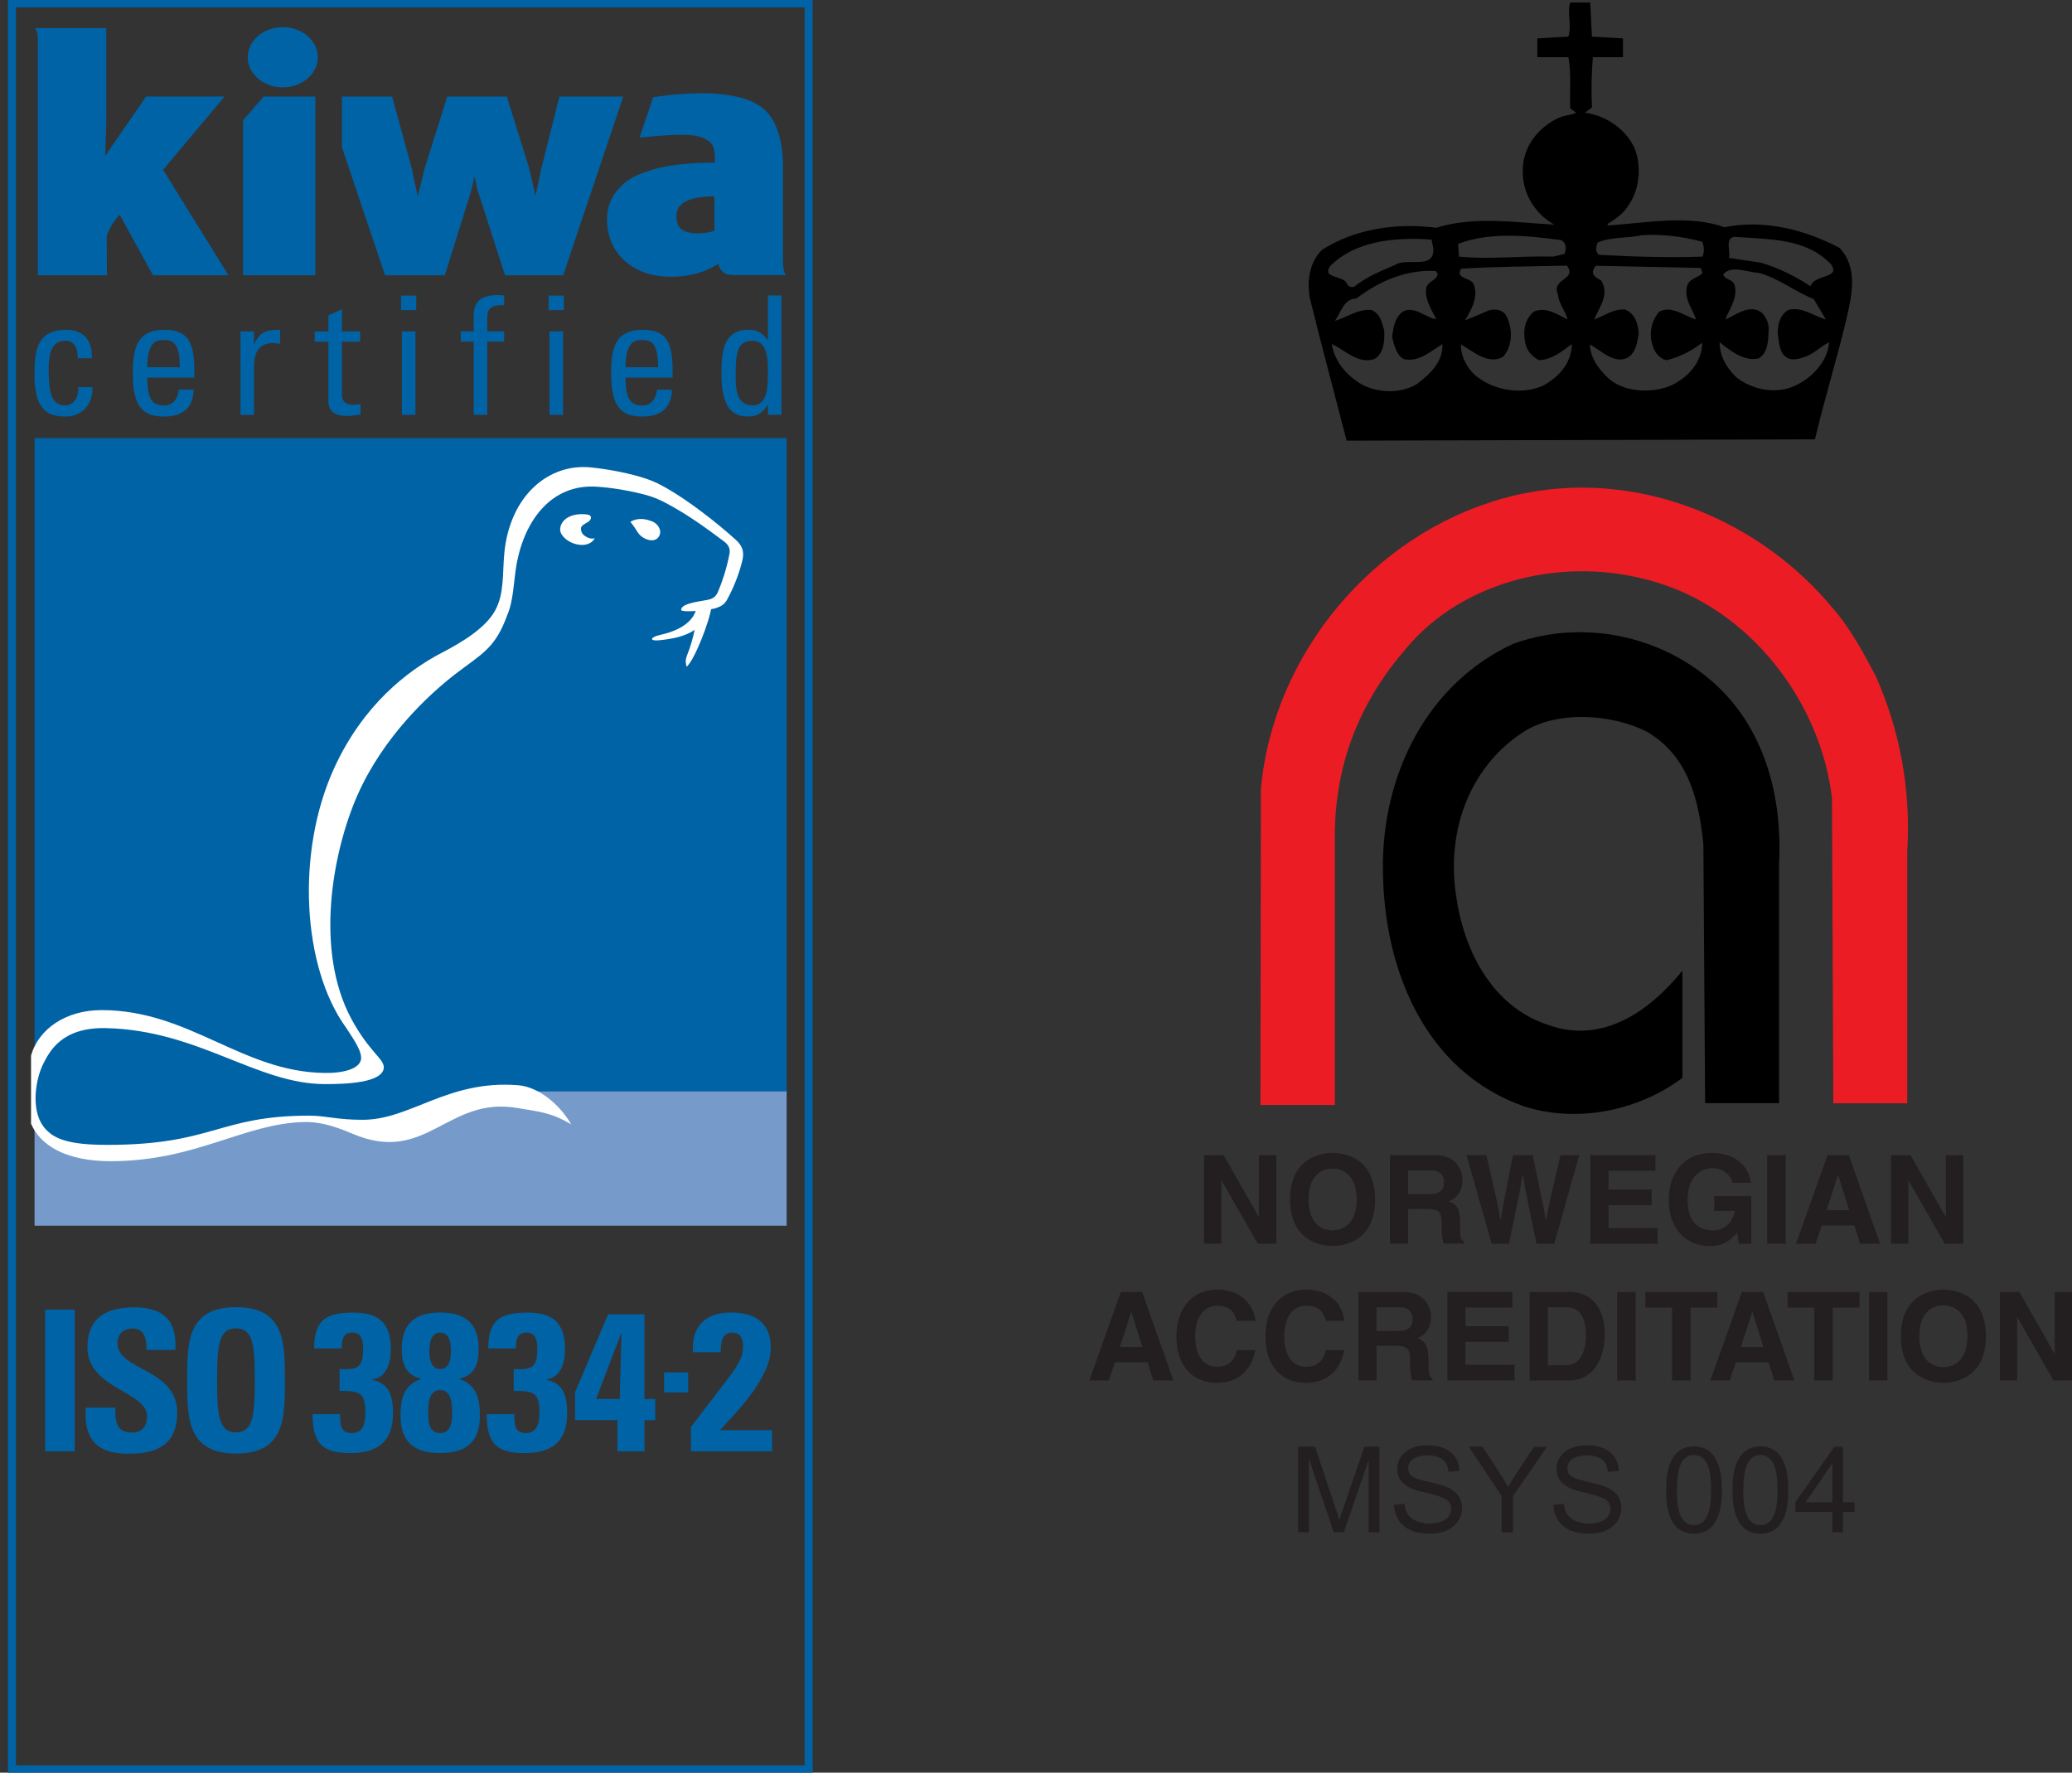 <?xml version="1.0" encoding="UTF-8"?>
<svg xmlns="http://www.w3.org/2000/svg" id="Layer_1" viewBox="0 0 260.19 222.58">
  <rect x="0" y="0" width="260.19" height="222.58" fill="#333333" stroke="none"/>
  <path d="m169.11,55.33l58.8-.17c1.21-5.11,2.74-9.99,3.95-15.1.71-3.07,1.48-6.48-.88-8.95-4.22-2.2-9.33-3.62-14.44-2.58-4.39-1.59-9.83-.55-14.55-.22l-.16-.16c1.21-.77,2.09-1.37,2.8-2.58,1.32-1.92,1.54-5.11.49-7.25-1.21-2.31-3.62-3.84-6.09-4.17l.88-.66c-.11-2.2-.05-4.17.11-6.31h3.79v-2.36l-3.9-.22-.22-4.28h-2.52c-.39,1.21.22,2.91-.22,4.28l-3.9.22v2.36h3.9c.38,1.98.16,4.28.22,6.42l.77.55c-.71.33-1.59.33-2.36.71-2.31,1.15-4.12,3.29-4.34,5.99-.27,3.13,1.37,5.93,3.95,7.36-4.72-.27-10.21-1.1-14.82.39-5.11-.66-10.27.17-14.33,2.75-1.59,1.54-1.97,3.9-1.54,6.15,1.48,5.98,3.08,11.97,4.61,17.85v-.02Zm48.76-25.59c4.34.33,8.84.16,11.97,3.35,1.54,1.92-2.09,1.32-2.47,2.85-1.87-1.21-4.01-2.31-6.26-2.96l-4.01-.6c.28-.77-.6-2.52.77-2.64h0Zm3.35,9.5c-1.54-1.1-3.13.27-4.56.88.44-1.26,1.7-2.8,1.1-4.5-.38-.6-1.21-.55-1.37-1.15.99-1.26,3.02-.27,4.39-.22,2.47.6,4.56,2.36,6.97,3.29l1.54,2.58c-1.54-.44-3.02-1.65-4.72-1.21-.99.6-1.37,1.76-1.32,2.97.11.93.17,1.81.6,2.52.71.99,1.76.77,2.69.44,1.21-.38,1.98-1.26,3.13-1.87-.05,2.25-2.14,4.56-4.34,5.49-2.36,1.1-5.44.44-7.36-1.15-1.21-1.21-2.03-2.64-2.03-4.34,1.32,1.04,3.07,2.47,4.94,2.03,1.15-.82,1.15-2.2,1.21-3.35.11-.93-.27-1.81-.88-2.42h0Zm-20.59-8.78c1.65-.77,3.73-.49,5.49-.93,2.58-.16,5.16.16,7.63.82.27.55.27,1.32.05,1.87-4.28.16-8.79,0-13.01-.22-.5-.38-.38-1.04-.17-1.54h0Zm3.4,8.4c-1.37-.11-2.63.82-3.84,1.26.61-1.54,1.98-3.13.88-4.89-.55-.38-1.37-.6-.88-1.59l.22-.27,13.18.27c0,.22.22.44.16.71-.71.6-1.7.66-1.92,1.65-.33,1.7.71,2.75,1.15,4.12-1.48-.44-3.07-1.81-4.61-.99-.99,1.1-1.32,2.69-.88,4.12.22.93.88,1.81,1.81,1.98,1.7-.44,3.08-1.15,4.45-2.2,0,2.53-1.92,4.5-4.06,5.44-2.53.99-6.04.71-7.85-1.1-1.04-.99-2.14-2.42-2.2-4.12,1.37.71,3.19,2.69,4.94,1.54.93-.77.99-1.81,1.21-2.91-.11-1.21-.44-2.53-1.76-3.02Zm-8.4-1.92c.11,1.21.93,2.03,1.21,3.18-1.26-.66-2.8-1.65-4.23-.99-1.15.93-1.37,2.47-1.1,3.73.11,1.1.94,1.98,1.76,2.36,1.59-.05,2.96-1.15,4.12-2.03-.05,2.42-1.59,4.12-3.68,5.27-2.47,1.04-5.6.66-7.85-.88-1.37-.88-2.42-2.58-2.42-4.34,1.37.71,3.4,2.69,5.33,1.54,1.21-1.37,1.21-3.57.38-5.11-.38-.82-1.59-.99-2.42-.6-.93.44-1.87.77-2.75,1.15.77-1.32,1.76-3.02,1.04-4.61-.38-.77-2.31-.6-1.54-1.87,4.34-.28,8.84-.28,13.29-.39,1.32,1.81-1.98,1.59-1.15,3.57v.02Zm.38-6.81c.71.38.71,1.1.44,1.76l-1.43.33c-4.06-.11-7.91.38-11.81,0l-.11-1.59c3.9-1.54,8.79-1.04,12.9-.49h0Zm-15.48,4.23c-.05.88-1.21.88-1.43,1.81-.22,1.43.66,2.69,1.26,3.9-1.26-.11-2.75-1.76-4.23-.93-.99.77-1.15,1.98-1.32,3.13.22.99.55,2.31,1.43,2.8,1.87.49,3.46-.99,4.89-1.87.11,2.25-1.59,3.79-3.18,5-2.09,1.32-5.27,1.15-7.25-.11-1.7-1.1-3.13-2.75-3.46-4.89,1.71.77,3.3,2.58,5.38,1.87,1.15-.71,1.26-2.2,1.21-3.57-.33-1.04-.44-2.03-1.59-2.58-1.7-.16-3.24.99-4.61,1.37.77-1.04,1.1-2.8,2.69-2.8,2.8-2.14,6.21-3.68,9.99-3.46l.22.33h0Zm-13.51-.93c3.13-3.18,8.12-3.68,12.74-3.35l.22,1.04c.27,2.86-3.35,1.15-4.78,2.14-1.81.77-3.68,1.54-5.16,2.75-.49.11-.71-.05-.93-.44-.44-.99-3.13-.6-2.09-2.14h0Z" style="stroke-width:0px;"></path>
  <path d="m235.54,84.87c-1.59-2.96-3.13-5.93-5.44-8.56-9.5-11.48-25.86-18.17-41.56-13.67-16.09,4.56-28.66,19.44-30.2,36.4l-.06,39.7h9.34v-34.15c.11-9.06,3.29-16.63,8.95-23.17,7.19-8.62,20.04-11.75,31.3-8.34,11.86,3.46,20.75,14.99,22.18,27.12l.17,38.33h9.28v-31.57c.49-8.07-.99-15.37-3.95-22.07v-.02Z" style="fill:#ec1c24; stroke-width:0px;"></path>
  <path d="m189.97,80.86c-10.65,4.94-16.53,16.31-16.31,28.61.16,12.3,5.27,25.04,17.68,29.43,6.81,2.2,14.55.49,19.93-3.57v-13.45c-4.12,5.05-9.99,9.28-16.86,6.81-7.08-2.31-10.65-9.39-11.59-16.42-1.21-8.35,1.98-16.37,8.84-20.59,4.28-2.47,10.76-1.98,15.1.16,5.27,3.07,6.59,8.62,7.14,14.22l.22,32.45h9.28v-29.87c.33-6.42-.77-12.3-3.68-17.35-5.6-9.77-18.5-14.55-29.76-10.43h0Z" style="stroke-width:0px;"></path>
  <rect x="4.34" y="136.96" width="94.44" height="16.94" style="fill:#769bca; stroke-width:0px;"></rect>
  <path d="m4.34,55.01h94.44v82.03h-36.38c-6.7.71-10.91,4.79-16.06,4.32-2.92-.27-5.07-.94-7.2-.94-9.37.03-11.95,4.99-25.6,4.99-3.64,0-6.45-1.96-9.2-5.04,0,0,0-85.36,0-85.36Z" style="fill:#0063a6; stroke-width:0px;"></path>
  <path d="m79.16,65.54s.29.28.91,1.28c.59.96,2.35,1.56,2.78.32.23-.64-.27-1.38-.9-1.65-1.79-.75-2.78.04-2.78.04" style="fill:#fff; stroke-width:0px;"></path>
  <path d="m3.89,132.57c.93-3.36,4.36-5.74,8.86-5.74,11.05,0,17.65,7.78,28.04,7.89,2.76.03,4.56-.68,4.56-1.9,0-.78-.55-1.78-1.9-3.8-5.49-7.56-6.35-22.09-1.42-32.72,3.57-7.71,9.04-12.05,13.47-14.35,2.65-1.37,5.5-3.15,6.67-5.28,1.17-2.13.92-4.61,1.15-7.12.66-7.26,5.53-11.41,10.9-10.86,2.37.25,4.99.76,7.02,1.45.9.3,1.77.75,2.62,1.24,2.52,1.46,5.9,4.02,8.54,6.4.79.71,1.08,1.46.84,2.51-.45,1.97-1.29,3.83-1.94,5.01-.34.63-.83.88-1.52,1.09-.71.21-4.17.58-4.24.19-.01-.95,2.99-1.1,3.7-1.36.48-.19.75-.47.96-1.01.45-1.02,1.06-2.87,1.36-4.46.2-.74,0-1.27-.57-1.71-3.07-2.32-5.03-3.63-7.33-4.86-.76-.41-1.59-.77-2.5-1.02-1.94-.53-4.4-.96-6.42-1.06-5.39-.26-8.87,4.06-9.89,9.87-.34,1.93-.35,4.43-1.16,6.29-1.5,4.13-3.14,4.8-6.4,7.29-3.41,2.61-9.15,7.94-12.4,15.29-3.05,6.91-5.49,19.4-.73,28.16,2.22,4.08,4.06,4.94,4.04,6.04-.12,1.92-4.67,2.08-7.38,2.08-8.59,0-15.88-6.76-27.49-7.03-5.55-.13-7.08,2.9-7.86,4.41-1,1.95-1.59,5.66-.11,7.81,1.18,1.71,3.26,2.44,8.12,2.44,13.32,0,13.97-3.67,25.36-3.67,2.12,0,3.42.53,6.73.52,5.99,0,10.66-5.04,19.49-4.34,2.63.21,5.28,2.48,6.67,4.92-2.53-1.54-4.16-1.61-6.77-2.06-8.81-1.52-11.42,7.22-20.74,3.21-2.72-1.17-4.51-1.49-6.06-1.45-7.51.19-13.52,4.87-24.11,4.92-5.87.03-9.01-2.05-10.15-4.71v-8.52h-.01Z" style="fill:#fff; stroke-width:0px;"></path>
  <path d="m88.6,76.11c-.67.04-.92.03-.93.16-.2,1.55-.45,3.68-1.42,6.08-.11.41-.23.59-.03,1.37,1.02-.87,2.94-5.85,3.13-7.59,0-.06-.17-.06-.74-.02" style="fill:#fff; stroke-width:0px;"></path>
  <path d="m74.69,67.56s-.44.23-1.11-.18c-.48-.3-.61-.57-.63-1.02-.01-.37.53-.6.95-.86.42-.33.5-.84-.24-.91-1.96-.22-3.24.65-3.32,1.83-.06.93,1.33,2.01,2.78,2,1.25-.02,1.56-.85,1.56-.85" style="fill:#fff; stroke-width:0px;"></path>
  <path d="m88.98,76.21c-.51,2.68-2.45,3.84-6.28,4.19-1.17.1-1.07-.39.16-.67,2.09-.46,4.21-1.44,4.61-3.41.13-.63,1.66-.86,1.51-.11" style="fill:#fff; stroke-width:0px;"></path>
  <path d="m28.2,12.12h-9.85l-5.14,7.45.14-4.27V3.53H4.4s.35.37.35,1.51v29.52h8.68s-.03-3.18-.03-4.66c0-1.17,1.62-2.95,1.62-2.95l4.19,7.61h9.48l-8.21-13.24s7.72-9.2,7.72-9.2Z" style="fill:#0063a6; stroke-width:0px;"></path>
  <polygon points="70.25 12.12 67.98 21.15 67.25 24.58 66.44 21.1 63.64 12.12 56.16 12.12 53.33 21.15 52.46 24.66 51.7 21.12 49.24 12.12 42.94 12.12 42.94 18.49 48.35 34.56 55.86 34.56 59.2 23.85 59.58 22.17 59.97 23.87 63.42 34.56 70.72 34.56 78.27 12.12 70.25 12.12" style="fill:#0063a6; stroke-width:0px;"></polygon>
  <path d="m98.32,32.74v-12.07c0-3.01-.88-5.78-2.5-7.06-.85-.68-1.99-1.18-3.33-1.47-1.29-.29-2.7-.43-4.16-.43-3,0-5.48.36-6.31.5l-1.71,5.08c.72-.09,3.19-.36,5.18-.36,1.68,0,2.7.17,3.59.83s.68,2.65.68,2.65c-1.57.01-3,.09-4.27.22-.84.09-1.67.22-2.49.4s-1.75.47-2.76.87c-1.07.42-2.01,1.13-2.8,2.1-.8.99-1.21,2.17-1.21,3.52,0,2.1.73,3.85,2.19,5.2,1.48,1.35,3.43,2.03,5.82,2.03s4.3-.55,5.97-1.64c.12.61.41.96.85,1.24.35.2.95.2,1.94.2h5.69s-.38-.35-.38-1.82m-8.59-3.8s-.16.09-.25.12c-.78.25-1.7.25-2.09.25s-1.2-.09-1.7-.43c-.24-.16-.41-.36-.54-.66-.14-.3-.2-.61-.2-.99,0-1.02.45-1.66,1.46-2.06.88-.35,1.88-.48,3.31-.52v4.28h0Z" style="fill:#0063a6; stroke-width:0px;"></path>
  <polygon points="30.53 15.1 30.53 29.58 30.53 34.56 34.23 34.56 39.6 34.56 39.6 12.12 33.11 12.12 30.53 15.1" style="fill:#0063a6; stroke-width:0px;"></polygon>
  <path d="m35.51,3.41c-2.43,0-4.4,1.7-4.4,3.78s1.97,3.78,4.4,3.78,4.4-1.7,4.4-3.78-1.97-3.78-4.4-3.78" style="fill:#0063a6; stroke-width:0px;"></path>
  <rect y="1" width="99.05" height="180.87" style="fill:none; stroke-width:0px;"></rect>
  <path d="m1,0v222.58h101.05V0H1Zm100.05,221.66H2V.92h99.05v220.74Z" style="fill:#0063a6; stroke-width:0px;"></path>
  <path d="m163.01,181.65h2.13l2.53,7.61c.36,1.06.42,1.27.5,1.59h.03c.18-.58.22-.71.57-1.73l2.56-7.47h1.89v10.74h-1.35v-8.99h-.03l-3.09,8.99h-1.27l-3.08-9.13h-.04v9.13h-1.35v-10.74Z" style="fill:#231f20; stroke-width:0px;"></path>
  <path d="m176.39,188.82c0,.24.07.69.28,1.1.6,1.15,2.08,1.38,2.88,1.38,1.48,0,2.67-.63,2.67-1.83,0-1.26-1.08-1.53-3.25-2.06-1.4-.33-3.51-.82-3.51-2.97,0-1.66,1.38-2.97,3.77-2.97s3.96,1.11,4.04,3.22l-1.37.11c-.08-.78-.39-2.06-2.61-2.06-.93,0-2.47.27-2.47,1.61,0,.93.6,1.28,2.56,1.71,1.96.43,4.21.95,4.21,3.3,0,1.79-1.53,3.21-3.97,3.21-2.58,0-3.75-.99-4.3-2.31-.24-.58-.25-1.04-.27-1.32l1.35-.12h-.01Z" style="fill:#231f20; stroke-width:0px;"></path>
  <path d="m188.58,187.85l-4.14-6.2h1.72l2.12,3.24c.55.84.74,1.17,1.09,1.82.44-.77,1.11-1.8,1.17-1.89l2.08-3.16h1.65l-4.28,6.2v4.54h-1.42v-4.54h.01Z" style="fill:#231f20; stroke-width:0px;"></path>
  <path d="m196.4,188.82c0,.24.07.69.28,1.1.6,1.15,2.08,1.38,2.88,1.38,1.48,0,2.67-.63,2.67-1.83,0-1.26-1.08-1.53-3.25-2.06-1.4-.33-3.51-.82-3.51-2.97,0-1.66,1.38-2.97,3.77-2.97s3.96,1.11,4.04,3.22l-1.37.11c-.08-.78-.39-2.06-2.61-2.06-.93,0-2.47.27-2.47,1.61,0,.93.6,1.28,2.56,1.71,1.96.43,4.21.95,4.21,3.3,0,1.79-1.53,3.21-3.97,3.21-2.58,0-3.75-.99-4.3-2.31-.24-.58-.25-1.04-.27-1.32l1.35-.12h-.01Z" style="fill:#231f20; stroke-width:0px;"></path>
  <path d="m212.72,181.61c3.5,0,3.5,4.3,3.5,5.49s0,5.47-3.5,5.47-3.5-4.2-3.5-5.47c0-1.16,0-5.49,3.5-5.49Zm0,9.88c1.95,0,2.15-2.56,2.15-4.39s-.2-4.41-2.16-4.41c-1.83,0-2.13,2.28-2.13,4.41,0,1.79.18,4.39,2.14,4.39h0Z" style="fill:#231f20; stroke-width:0px;"></path>
  <path d="m221.06,181.61c3.5,0,3.5,4.3,3.5,5.49s0,5.47-3.5,5.47-3.5-4.2-3.5-5.47c0-1.16,0-5.49,3.5-5.49Zm0,9.88c1.95,0,2.15-2.56,2.15-4.39s-.2-4.41-2.16-4.41c-1.83,0-2.13,2.28-2.13,4.41,0,1.79.18,4.39,2.14,4.39h0Z" style="fill:#231f20; stroke-width:0px;"></path>
  <path d="m230.1,189.83h-4.65v-1.21l4.89-6.96h1.08v6.96h1.46v1.21h-1.46v2.57h-1.32v-2.57Zm0-1.21v-4.84h-.03l-3.33,4.84h3.36Z" style="fill:#231f20; stroke-width:0px;"></path>
  <path d="m158.1,145.04h2.17v11.12h-2.33l-4.54-7.93h-.03v7.93h-2.17v-11.12h2.45l4.41,7.74h.03v-7.74h0Z" style="fill:#231f20; stroke-width:0px;"></path>
  <path d="m167.34,144.75c1.47,0,5.34.63,5.34,5.85s-3.87,5.85-5.34,5.85-5.34-.64-5.34-5.85,3.87-5.85,5.34-5.85Zm0,9.74c1.25,0,3.02-.77,3.02-3.88s-1.77-3.89-3.02-3.89-3.02.77-3.02,3.89,1.76,3.88,3.02,3.88Z" style="fill:#231f20; stroke-width:0px;"></path>
  <path d="m174.54,145.04h5.62c2.96,0,3.5,2.18,3.5,3.14,0,1.22-.62,2.28-1.72,2.65.91.4,1.41.74,1.41,2.82,0,1.62,0,2.03.5,2.21v.29h-2.57c-.16-.53-.25-1.1-.25-2.25,0-1.52-.09-2.1-1.81-2.1h-2.4v4.35h-2.28v-11.12h0Zm5,4.89c1.2,0,1.79-.42,1.79-1.52,0-.59-.26-1.45-1.62-1.45h-2.9v2.97h2.73Z" style="fill:#231f20; stroke-width:0px;"></path>
  <path d="m184.17,145.04h2.48c1.42,6.08,1.56,6.86,1.77,8.13h.03c.2-1.16.37-2.29,1.55-8.13h2.46c1.3,6.1,1.41,6.69,1.66,8.13h.03c.19-1.05.37-2.01,1.81-8.13h2.35l-3.13,11.12h-2.23c-1.15-5.45-1.35-6.53-1.72-8.67h-.03c-.34,2.14-.53,2.94-1.72,8.67h-2.17l-3.15-11.12h0Z" style="fill:#231f20; stroke-width:0px;"></path>
  <path d="m207.89,147.01h-5.9v2.34h5.42v1.97h-5.42v2.88h6.16v1.96h-8.44v-11.12h8.17v1.97h0Z" style="fill:#231f20; stroke-width:0px;"></path>
  <path d="m215.27,150.17h4.64v5.99h-1.55l-.23-1.39c-.59.68-1.44,1.69-3.47,1.69-2.68,0-5.11-1.92-5.11-5.82,0-3.04,1.69-5.9,5.43-5.88,3.41,0,4.75,2.21,4.88,3.75h-2.32c0-.44-.79-1.83-2.43-1.83s-3.19,1.15-3.19,4c0,3.04,1.66,3.82,3.24,3.82.51,0,2.21-.2,2.69-2.45h-2.59v-1.87h0Z" style="fill:#231f20; stroke-width:0px;"></path>
  <path d="m224.23,156.16h-2.32v-11.12h2.32v11.12Z" style="fill:#231f20; stroke-width:0px;"></path>
  <path d="m227.98,156.16h-2.45l3.96-11.12h2.68l3.92,11.12h-2.52l-.71-2.29h-4.1l-.77,2.29h0Zm1.39-4.21h2.84l-1.38-4.4h-.03l-1.42,4.4h0Z" style="fill:#231f20; stroke-width:0px;"></path>
  <path d="m244.36,145.04h2.17v11.12h-2.32l-4.54-7.93h-.03v7.93h-2.17v-11.12h2.44l4.41,7.74h.03v-7.74h0Z" style="fill:#231f20; stroke-width:0px;"></path>
  <path d="m139.24,173.34h-2.45l3.96-11.12h2.68l3.92,11.12h-2.53l-.71-2.29h-4.1l-.78,2.29h.01Zm1.39-4.21h2.83l-1.38-4.4h-.03l-1.43,4.4h0Z" style="fill:#231f20; stroke-width:0px;"></path>
  <path d="m155.31,165.86c-.19-.67-.54-1.92-2.46-1.92-1.11,0-2.76.74-2.76,3.89,0,2,.79,3.79,2.76,3.79,1.29,0,2.18-.72,2.46-2.09h2.33c-.47,2.41-2.04,4.1-4.83,4.1-2.96,0-5.08-2-5.08-5.84s2.25-5.87,5.11-5.87c3.33,0,4.68,2.29,4.8,3.93h-2.33Z" style="fill:#231f20; stroke-width:0px;"></path>
  <path d="m166.49,165.86c-.18-.67-.54-1.92-2.46-1.92-1.12,0-2.76.74-2.76,3.89,0,2,.79,3.79,2.76,3.79,1.29,0,2.18-.72,2.46-2.09h2.32c-.46,2.41-2.04,4.1-4.83,4.1-2.96,0-5.08-2-5.08-5.84s2.25-5.87,5.11-5.87c3.33,0,4.68,2.29,4.8,3.93h-2.32Z" style="fill:#231f20; stroke-width:0px;"></path>
  <path d="m170.58,162.22h5.62c2.96,0,3.5,2.18,3.5,3.14,0,1.22-.62,2.28-1.72,2.65.91.4,1.41.74,1.41,2.82,0,1.62,0,2.03.5,2.21v.29h-2.57c-.15-.53-.25-1.1-.25-2.24,0-1.52-.09-2.11-1.81-2.11h-2.4v4.35h-2.28v-11.12h0Zm5,4.89c1.21,0,1.8-.42,1.8-1.52,0-.59-.26-1.45-1.63-1.45h-2.9v2.97h2.73Z" style="fill:#231f20; stroke-width:0px;"></path>
  <path d="m189.93,164.18h-5.9v2.34h5.42v1.96h-5.42v2.88h6.16v1.97h-8.44v-11.12h8.17v1.97h0Z" style="fill:#231f20; stroke-width:0px;"></path>
  <path d="m192.09,162.22h4.91c3.75,0,4.52,3.19,4.52,5.3,0,2.38-.94,5.82-4.61,5.82h-4.82v-11.12h0Zm2.28,9.2h2.26c1.89,0,2.52-1.9,2.52-3.73,0-3.28-1.56-3.54-2.55-3.54h-2.23v7.27h0Z" style="fill:#231f20; stroke-width:0px;"></path>
  <path d="m205.4,173.34h-2.32v-11.12h2.32v11.12Z" style="fill:#231f20; stroke-width:0px;"></path>
  <path d="m212.29,173.34h-2.32v-9.15h-3.36v-1.97h9.04v1.97h-3.36v9.15h0Z" style="fill:#231f20; stroke-width:0px;"></path>
  <path d="m217.22,173.34h-2.45l3.96-11.12h2.68l3.92,11.12h-2.53l-.71-2.29h-4.11l-.77,2.29h.01Zm1.39-4.21h2.83l-1.38-4.4h-.03l-1.42,4.4Z" style="fill:#231f20; stroke-width:0px;"></path>
  <path d="m230.15,173.34h-2.32v-9.15h-3.36v-1.97h9.04v1.97h-3.36v9.15h0Z" style="fill:#231f20; stroke-width:0px;"></path>
  <path d="m237.02,173.34h-2.32v-11.12h2.32v11.12Z" style="fill:#231f20; stroke-width:0px;"></path>
  <path d="m244.04,161.92c1.47,0,5.34.63,5.34,5.85s-3.87,5.86-5.34,5.86-5.34-.64-5.34-5.86,3.87-5.85,5.34-5.85Zm0,9.74c1.25,0,3.02-.77,3.02-3.89s-1.77-3.88-3.02-3.88-3.02.77-3.02,3.88,1.76,3.89,3.02,3.89Z" style="fill:#231f20; stroke-width:0px;"></path>
  <path d="m258.02,162.22h2.17v11.12h-2.32l-4.54-7.93h-.03v7.93h-2.17v-11.12h2.45l4.41,7.74h.03v-7.74Z" style="fill:#231f20; stroke-width:0px;"></path>
  <path d="m9.76,44.97c.04-1.72-.81-2.18-1.45-2.18-1.31,0-2.2.62-2.2,3.49,0,3.4.44,4.63,2.2,4.63.39,0,1.58-.41,1.52-2.3h1.78c.06,2.95-2.14,3.69-3.3,3.69-2.22,0-3.98-.66-3.98-5.29,0-3.07.35-5.6,3.98-5.6,2.1,0,3.32,1.22,3.22,3.57h-1.77Z" style="fill:#0063a6; stroke-width:0px;"></path>
  <path d="m22.58,46.11c0-3.05-.85-3.42-2.1-3.42-1.08,0-1.97.52-1.99,3.42h4.09Zm-4.09,1.29c0,2.93.79,3.51,2.12,3.51,1.16,0,1.76-.93,1.83-1.99h1.87c-.02,2.32-1.45,3.38-3.65,3.38s-3.98-.66-3.98-5.29c0-3.07.35-5.6,3.98-5.6,2.99,0,3.74,1.64,3.74,5.11v.89h-5.91Z" style="fill:#0063a6; stroke-width:0px;"></path>
  <path d="m31.9,43.19h.04c.71-1.6,1.58-1.78,3.24-1.78v1.76c-.31-.04-.6-.1-.91-.1-1.89,0-2.37,1.43-2.37,2.84v6.18h-1.7v-10.48h1.7v1.58h0Z" style="fill:#0063a6; stroke-width:0px;"></path>
  <path d="m41.24,41.61v-2.01l1.7-.77v2.78h2.28v1.29h-2.28v6.41c0,.66,0,1.52,1.56,1.52.12,0,.39-.04.77-.08v1.31c-.56.04-1.12.17-1.68.17-1.62,0-2.35-.66-2.35-1.87v-7.45h-1.72v-1.29h1.72,0Z" style="fill:#0063a6; stroke-width:0px;"></path>
  <path d="m52.17,52.09h-1.7v-10.48h1.7v10.48h0Zm-1.81-14.98h1.91v1.83h-1.91v-1.83h0Z" style="fill:#0063a6; stroke-width:0px;"></path>
  <path d="m59.49,41.61v-2.03c0-2.12,1.49-2.53,3.01-2.53.35,0,.56.02.81.06v1.22c-1.81-.12-2.12.64-2.12,1.49v1.78h2.12v1.29h-2.12v9.19h-1.7v-9.19h-1.62v-1.29h1.62Z" style="fill:#0063a6; stroke-width:0px;"></path>
  <path d="m70.7,52.09h-1.7v-10.48h1.7v10.48h0Zm-1.81-14.98h1.91v1.83h-1.91v-1.83h0Z" style="fill:#0063a6; stroke-width:0px;"></path>
  <path d="m82.64,46.11c0-3.05-.85-3.42-2.1-3.42-1.08,0-1.97.52-1.99,3.42h4.09Zm-4.09,1.29c0,2.93.79,3.51,2.12,3.51,1.16,0,1.76-.93,1.83-1.99h1.87c-.02,2.32-1.45,3.38-3.65,3.38s-3.98-.66-3.98-5.29c0-3.07.35-5.6,3.98-5.6,2.99,0,3.74,1.64,3.74,5.11v.89h-5.91Z" style="fill:#0063a6; stroke-width:0px;"></path>
  <path d="m94.46,42.79c-1.83,0-2.08,1.45-2.08,4.25,0,1.58,0,3.86,2.14,3.86,1.91,0,1.91-2.37,1.91-4.48,0-1.39-.08-3.63-1.97-3.63h0Zm1.97-5.69h1.7v14.98h-1.7v-1.24h-.04c-.58.98-1.31,1.45-2.41,1.45-1.68,0-3.38-.66-3.38-5.27,0-2.62.08-5.62,3.47-5.62,1,0,1.72.44,2.3,1.27h.06v-5.56h0Z" style="fill:#0063a6; stroke-width:0px;"></path>
  <path d="m5.67,182.23v-17.79h3.72v17.79h-3.72Z" style="fill:#0063a6; stroke-width:0px;"></path>
  <path d="m16.03,182.53c-4.61,0-5.47-2.71-5.27-5.79h3.72c0,1.7.07,3.13,2.12,3.13,1.26,0,1.87-.81,1.87-2.02,0-3.2-7.49-3.4-7.49-8.7,0-2.79,1.33-5,5.87-5,3.62,0,5.42,1.63,5.17,5.35h-3.62c0-1.33-.22-2.69-1.72-2.69-1.21,0-1.92.67-1.92,1.9,0,3.38,7.49,3.08,7.49,8.67,0,4.61-3.38,5.15-6.21,5.15h-.01Z" style="fill:#0063a6; stroke-width:0px;"></path>
  <path d="m23.5,173.32c0-4.71,0-9.19,6.14-9.19s6.14,4.49,6.14,9.19,0,9.19-6.14,9.19-6.14-4.53-6.14-9.19Zm8.5,0c0-4.56-.27-6.53-2.37-6.53s-2.37,1.97-2.37,6.53.27,6.53,2.37,6.53,2.37-1.97,2.37-6.53Z" style="fill:#0063a6; stroke-width:0px;"></path>
  <path d="m39.44,169.32c0-1.77.39-2.91,1.18-3.6.79-.67,2.02-.91,3.75-.91,3.2,0,4.71,1.31,4.71,4.58,0,1.63-.47,3.55-2.34,3.82v.05c2.24.42,2.61,2.19,2.61,4.19,0,3.55-1.9,5-5.37,5s-4.73-1.21-4.73-4.88h3.47c0,1.13-.05,2.37,1.45,2.37,1.58,0,1.7-1.45,1.7-2.66,0-2.49-.81-2.64-3.23-2.64v-2.74c2.27.1,2.96-.15,2.96-2.54,0-.94-.15-2.05-1.33-2.05-1.26,0-1.36,1.01-1.36,2h-3.47Z" style="fill:#0063a6; stroke-width:0px;"></path>
  <path d="m50.3,177.82c0-2.12.32-3.87,2.54-4.66v-.05c-1.95-.49-2.39-1.92-2.39-3.75,0-3.13,1.65-4.56,4.83-4.56s4.83,1.43,4.83,4.56c0,1.82-.44,3.25-2.39,3.75v.05c2.22.79,2.54,2.54,2.54,4.66,0,3.23-1.73,4.63-4.98,4.63s-4.98-1.4-4.98-4.63Zm3.47-.22c0,.99.17,2.34,1.5,2.34s1.5-1.36,1.5-2.34c0-1.04.05-3.06-1.5-3.06s-1.5,2.02-1.5,3.06Zm.15-8.03c0,.89.12,2.32,1.36,2.32s1.35-1.43,1.35-2.32c0-.84-.15-2.24-1.35-2.24s-1.36,1.41-1.36,2.24Z" style="fill:#0063a6; stroke-width:0px;"></path>
  <path d="m61.31,169.32c0-1.77.39-2.91,1.18-3.6.79-.67,2.02-.91,3.75-.91,3.2,0,4.71,1.31,4.71,4.58,0,1.63-.47,3.55-2.34,3.82v.05c2.24.42,2.61,2.19,2.61,4.19,0,3.55-1.9,5-5.37,5s-4.73-1.21-4.73-4.88h3.47c0,1.13-.05,2.37,1.45,2.37s1.7-1.45,1.7-2.66c0-2.49-.81-2.64-3.23-2.64v-2.74c2.27.1,2.96-.15,2.96-2.54,0-.94-.15-2.05-1.33-2.05-1.26,0-1.36,1.01-1.36,2h-3.47,0Z" style="fill:#0063a6; stroke-width:0px;"></path>
  <path d="m72.2,174.84c4.14-9.73,4.14-9.78,4.17-9.81h4.56v10.62h1.36v2.66h-1.36v3.92h-3.4v-3.92h-5.32v-3.47h0Zm5.62.81l.22-8.21h-.05l-3.13,8.21h2.96Z" style="fill:#0063a6; stroke-width:0px;"></path>
  <path d="m86.41,172.32v2.51h-3.02v-2.51h3.02Z" style="fill:#0063a6; stroke-width:0px;"></path>
  <path d="m86.76,182.23v-3.03c5.42-7.22,6.55-8.06,6.55-10.2,0-.86-.32-1.68-1.31-1.68-1.43,0-1.5,1.36-1.5,2.46h-3.47c-.25-3.2,1.55-4.98,4.73-4.98,2.98,0,5.03,1.21,5.03,4.44,0,3.87-4.51,8.26-6.38,10.33h6.55v2.66h-10.2Z" style="fill:#0063a6; stroke-width:0px;"></path>
</svg>
